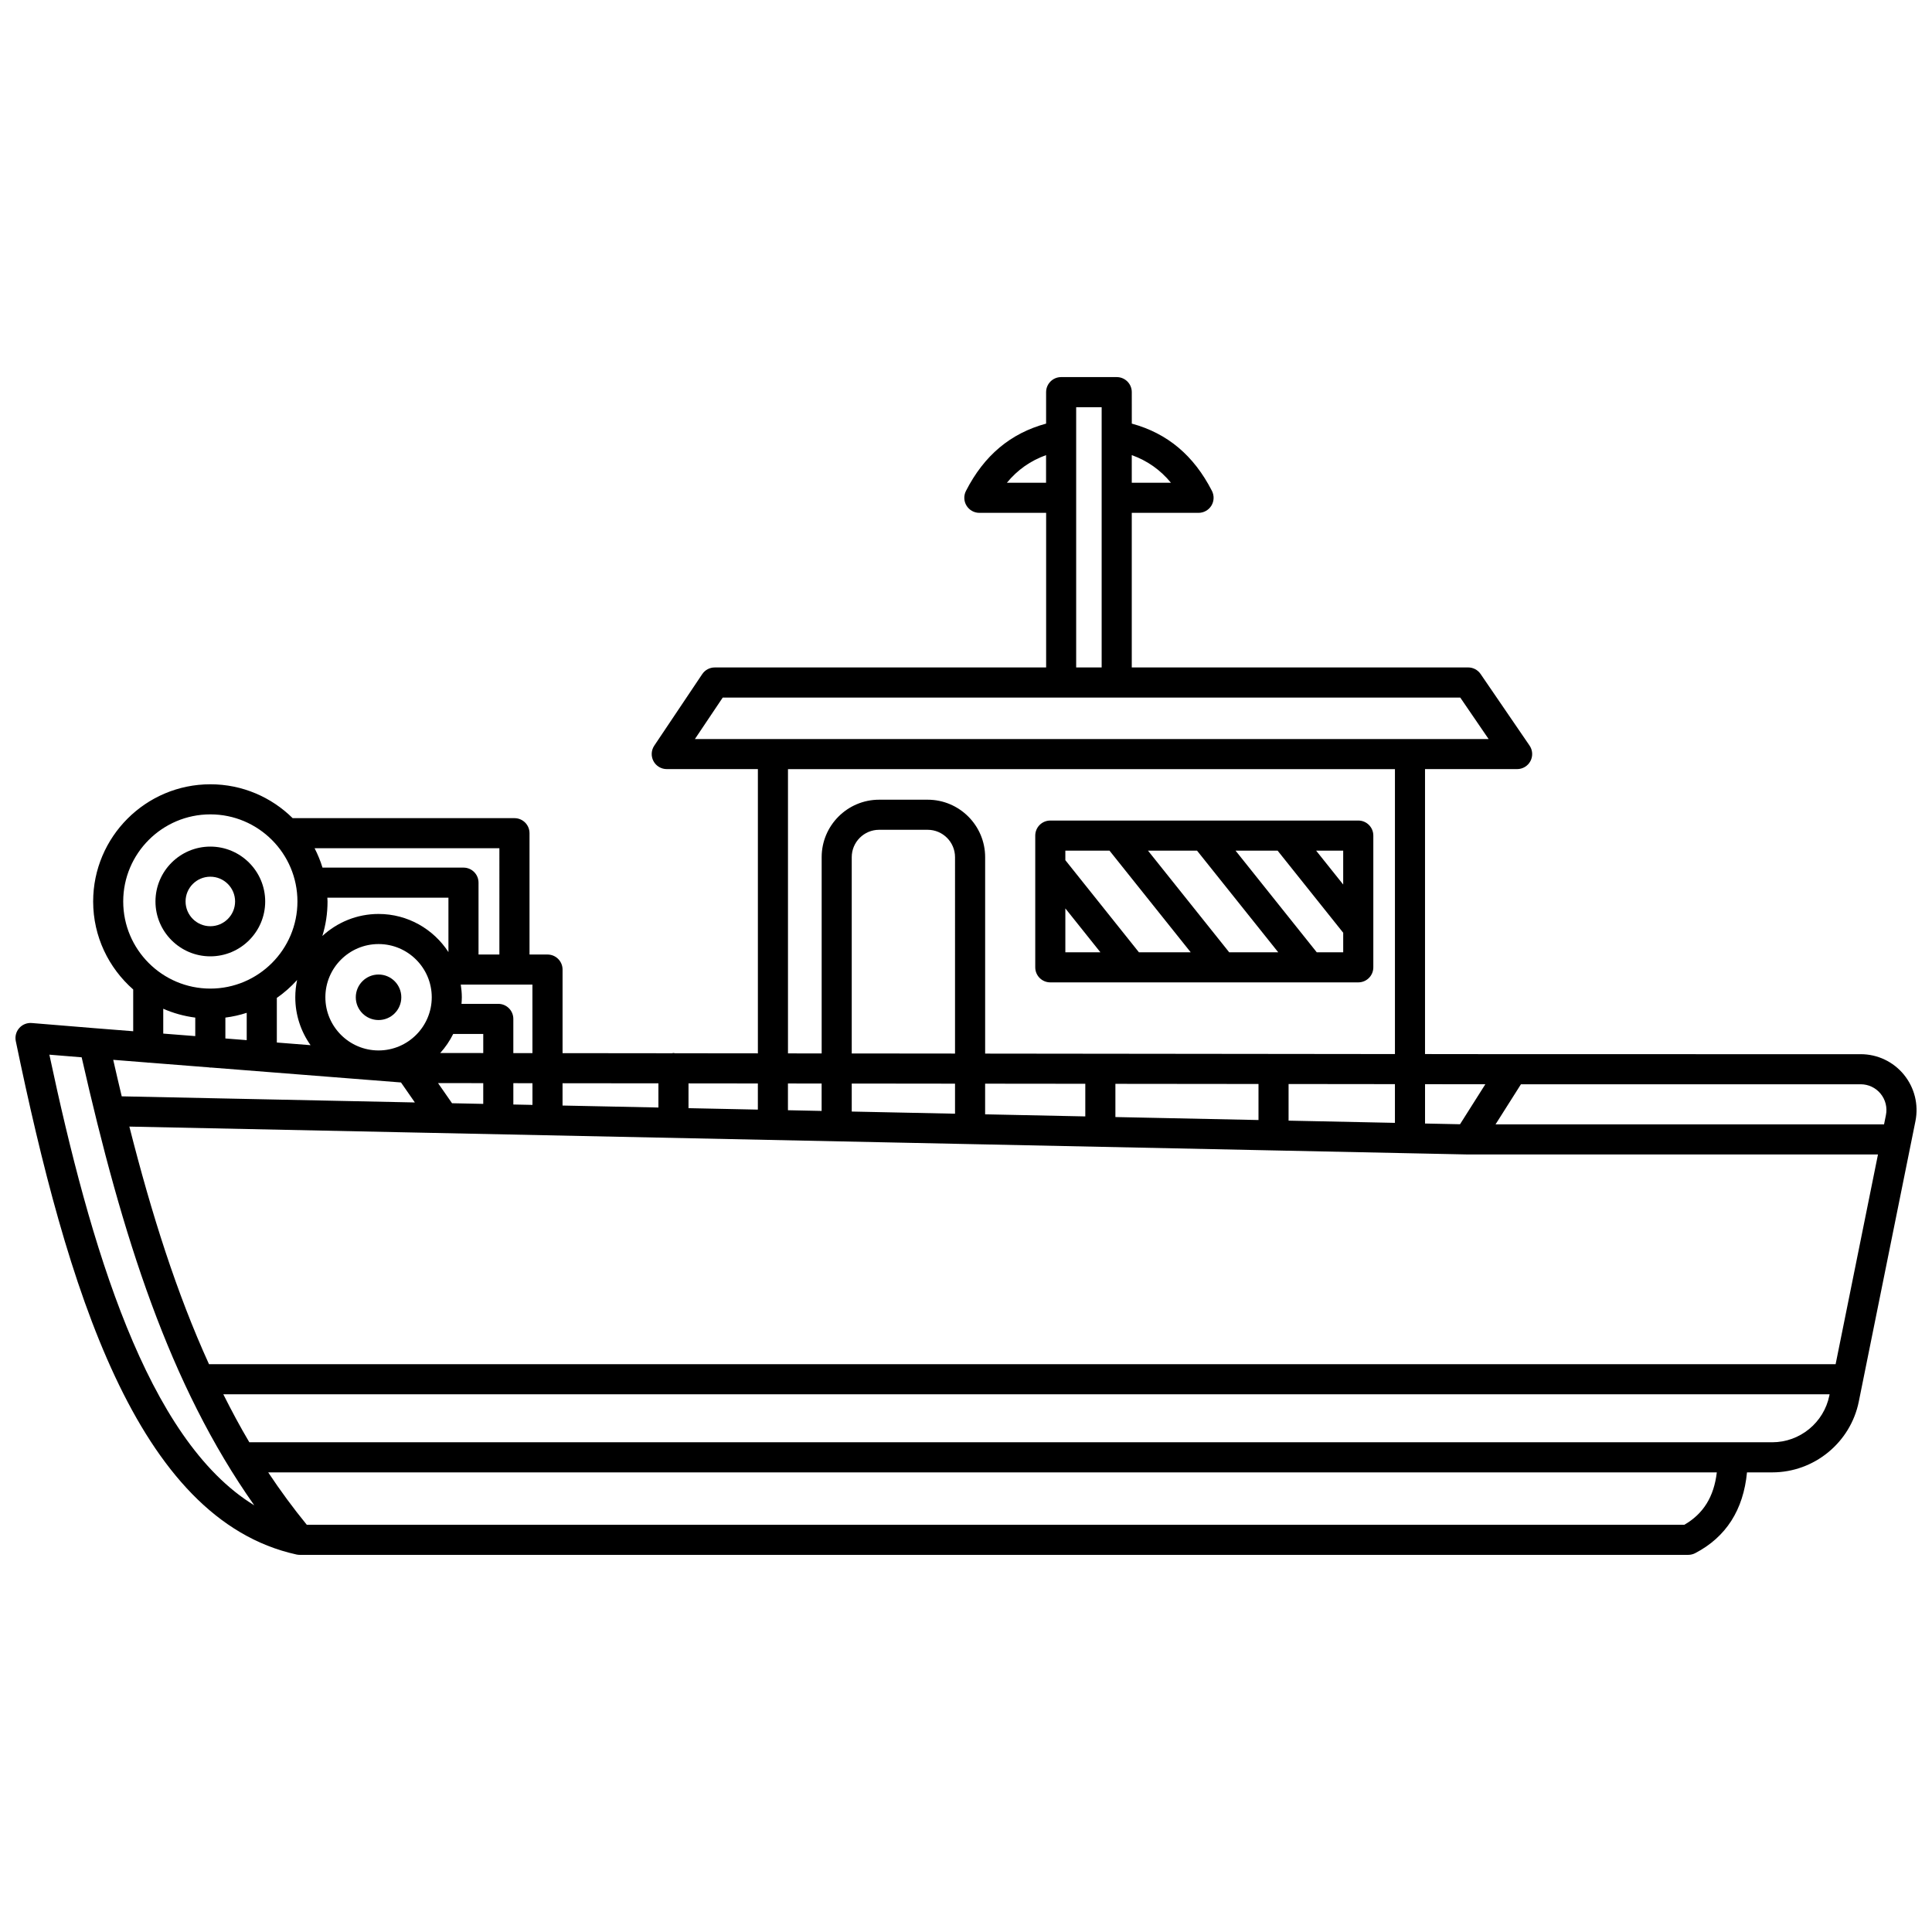 <?xml version="1.0" encoding="UTF-8"?>
<!-- Uploaded to: SVG Find, www.svgrepo.com, Generator: SVG Find Mixer Tools -->
<svg width="800px" height="800px" version="1.1" viewBox="144 144 512 512" xmlns="http://www.w3.org/2000/svg">
 <defs>
  <clipPath id="a">
   <path d="m148.09 243h503.81v314h-503.81z"/>
  </clipPath>
 </defs>
 <g clip-path="url(#a)">
  <path d="m648.56 428.8c-2.824-3.453-7.004-5.43-11.461-5.43l-91.039-0.004-24.414-0.027v-75.52h24.41c1.48 0 2.836-0.816 3.527-2.125 0.691-1.309 0.598-2.894-0.238-4.113l-12.973-18.965c-0.746-1.086-1.973-1.738-3.289-1.738h-89.152v-40.969h17.695c1.391 0 2.68-0.727 3.406-1.91s0.777-2.66 0.148-3.898c-4.824-9.422-11.812-15.27-21.242-17.84l-0.004-8.34c0-2.207-1.781-3.988-3.988-3.988h-14.73c-2.207 0-3.988 1.781-3.988 3.988v8.34c-9.434 2.57-16.422 8.418-21.242 17.844-0.629 1.234-0.578 2.711 0.148 3.894 0.73 1.188 2.016 1.91 3.406 1.91h17.695v40.973h-87.828c-1.328 0-2.57 0.66-3.312 1.766l-12.715 18.965c-0.816 1.223-0.898 2.797-0.203 4.094 0.695 1.301 2.047 2.109 3.516 2.109h24.152v75.332l-21.988-0.023c-0.133-0.012-0.242-0.074-0.379-0.074-0.133 0-0.246 0.062-0.375 0.074l-29.02-0.031v-22.148c0-2.207-1.781-3.988-3.988-3.988h-4.769v-32.152c0-2.207-1.781-3.988-3.988-3.988h-58.781c-5.613-5.543-13.316-8.977-21.809-8.977-17.129 0-31.062 13.934-31.062 31.062 0 9.293 4.125 17.621 10.613 23.32v11.062l-10.078-0.797h-0.008l-16.801-1.379c-1.25-0.102-2.481 0.391-3.312 1.336-0.832 0.941-1.172 2.223-0.918 3.449 13.52 65.137 31.891 126.7 74.367 136.06 0.047 0.012 0.09 0.02 0.141 0.027 0.25 0.047 0.496 0.07 0.742 0.07h0.082 367.88c0.641 0 1.277-0.156 1.848-0.449 8.184-4.269 12.777-11.473 13.73-21.41h6.691c11.094 0 20.742-7.891 22.938-18.766l15.012-74.32c0.875-4.375-0.238-8.855-3.055-12.309zm-6.18 5.047c1.301 1.59 1.816 3.66 1.406 5.676l-0.496 2.453h-102.96l6.734-10.633h90.035c2.055 0 3.984 0.914 5.281 2.504zm-11.922 71.68h-431.07c-8.57-18.812-15.215-39.762-21.105-62.969l303.21 6.316h0.008 0.004l36.152 0.754 15.344 0.32c0.016 0 0.031-0.004 0.051-0.008 0.012 0 0.02 0.008 0.031 0.008h108.6zm-447.43-79.949c0.086 0.004 0.164 0.051 0.25 0.051 0.039 0 0.07-0.02 0.113-0.023l16.055 1.266c0.105 0.008 0.191 0.059 0.301 0.059 0.047 0 0.082-0.023 0.133-0.027l41.93 3.297c0.324 0.035 0.648 0.055 0.977 0.074l7.481 0.59 3.68 5.297-77.688-1.621c-0.766-3.164-1.508-6.43-2.254-9.676zm20.699-11.906c1.945-0.25 3.836-0.672 5.656-1.266v7.242l-5.656-0.445zm68.336 9.395-11.395-0.012c1.367-1.512 2.523-3.207 3.438-5.051h7.961v5.062zm21.016 13.91v-5.91l25.406 0.027v6.41zm-7.973-0.168-5.066-0.105v-5.652l5.066 0.004zm-13.043-0.27-8.27-0.172-3.707-5.336 11.98 0.012zm-13.645-28.258c0 7.773-6.324 14.098-14.098 14.098-7.773 0-14.094-6.324-14.094-14.098 0-7.773 6.32-14.098 14.094-14.098 7.773 0 14.098 6.324 14.098 14.098zm4.426-11.965c-3.938-6.074-10.762-10.109-18.523-10.109-5.742 0-10.965 2.227-14.895 5.836 0.895-2.891 1.375-5.961 1.375-9.145 0-0.34-0.039-0.664-0.051-1h32.09v14.418zm-36.543 24.664-8.938-0.703v-11.824c1.973-1.363 3.766-2.969 5.375-4.742-0.312 1.477-0.484 3.004-0.484 4.574-0.004 4.723 1.504 9.098 4.047 12.695zm170.79 2.223-27.371-0.027v-52.02c0-4 3.254-7.254 7.254-7.254h12.863c4 0 7.254 3.254 7.254 7.254zm0 7.977v7.961l-27.371-0.57v-7.422zm88.395 9.801v-9.707l28.184 0.031v10.262zm-7.973-0.164-37.922-0.789v-8.801l37.922 0.039zm-45.898-0.957-26.547-0.555v-8.121l26.547 0.027zm-69.875-1.453-8.926-0.188v-7.086l8.926 0.008zm175.89-7.07-6.707 10.598-9.273-0.191v-10.422zm-83.312-159.4h-10.387v-7.332c4.137 1.496 7.559 3.894 10.387 7.332zm-43.488 0c2.824-3.434 6.25-5.832 10.387-7.328v7.328zm18.367-20.023h6.754v68.969h-6.754zm-93.664 76.945h195.45l7.516 10.992h-210.34zm17.281 18.965h160.86v75.512l-108.6-0.121v-52.055c0-8.398-6.832-15.23-15.23-15.23h-12.863c-8.398 0-15.23 6.832-15.23 15.23v52.008l-8.926-0.008v-75.336zm-7.973 90.234-18.379-0.383v-6.566l18.379 0.02zm-59.738-14.969-5.066-0.004v-9.066c0-2.207-1.781-3.988-3.988-3.988h-9.746c0.043-0.578 0.086-1.156 0.086-1.746 0-1.141-0.117-2.254-0.281-3.352h18.988l0.004 18.156zm-8.762-26.129h-5.527v-19.047c0-2.207-1.781-3.988-3.988-3.988h-37.363c-0.543-1.785-1.254-3.496-2.09-5.133h48.969zm-99.688-14.059c0-12.73 10.355-23.086 23.086-23.086s23.086 10.355 23.086 23.086c0 12.73-10.355 23.086-23.086 23.086s-23.086-10.355-23.086-23.086zm10.609 28.426c2.656 1.168 5.508 1.965 8.484 2.348v4.902l-8.484-0.664zm-30.18 12.172 8.559 0.699c10.816 47.645 23.18 86.73 45.742 118.73-28.477-17.414-43.508-68.719-54.301-119.43zm433.29 124.58h-365.07c-3.644-4.465-7.043-9.09-10.227-13.887h383.9c-0.77 6.484-3.562 10.965-8.602 13.887zm23.293-21.863h-403.59c-2.441-4.113-4.715-8.367-6.894-12.715h425.68l-0.066 0.344c-1.449 7.168-7.812 12.371-15.125 12.371z"/>
 </g>
 <path d="m422.34 404.34h81.617c2.207 0 3.988-1.781 3.988-3.988v-34.914c0-2.207-1.781-3.988-3.988-3.988l-81.617 0.004c-2.207 0-3.988 1.781-3.988 3.988v34.914c0 2.199 1.781 3.984 3.988 3.984zm3.988-19.605 9.293 11.633h-9.293zm34.895-15.309 21.52 26.938h-12.996l-21.52-26.938zm31.73 26.941-21.52-26.938h11.148l17.383 21.762v5.176zm7.008-17.957-7.176-8.984h7.176zm-61.934-8.984 21.52 26.938h-13.723l-19.496-24.41v-2.527z"/>
 <path d="m199.74 397.44c8.02 0 14.539-6.523 14.539-14.539s-6.519-14.543-14.539-14.543-14.539 6.523-14.539 14.539c-0.004 8.016 6.523 14.543 14.539 14.543zm0-21.105c3.621 0 6.562 2.941 6.562 6.562 0 3.621-2.941 6.562-6.562 6.562-3.621 0-6.562-2.941-6.562-6.562-0.004-3.621 2.941-6.562 6.562-6.562z"/>
 <path d="m250.35 408.29c0 3.332-2.699 6.031-6.031 6.031-3.328 0-6.031-2.699-6.031-6.031 0-3.328 2.703-6.031 6.031-6.031 3.332 0 6.031 2.703 6.031 6.031"/>
</svg>